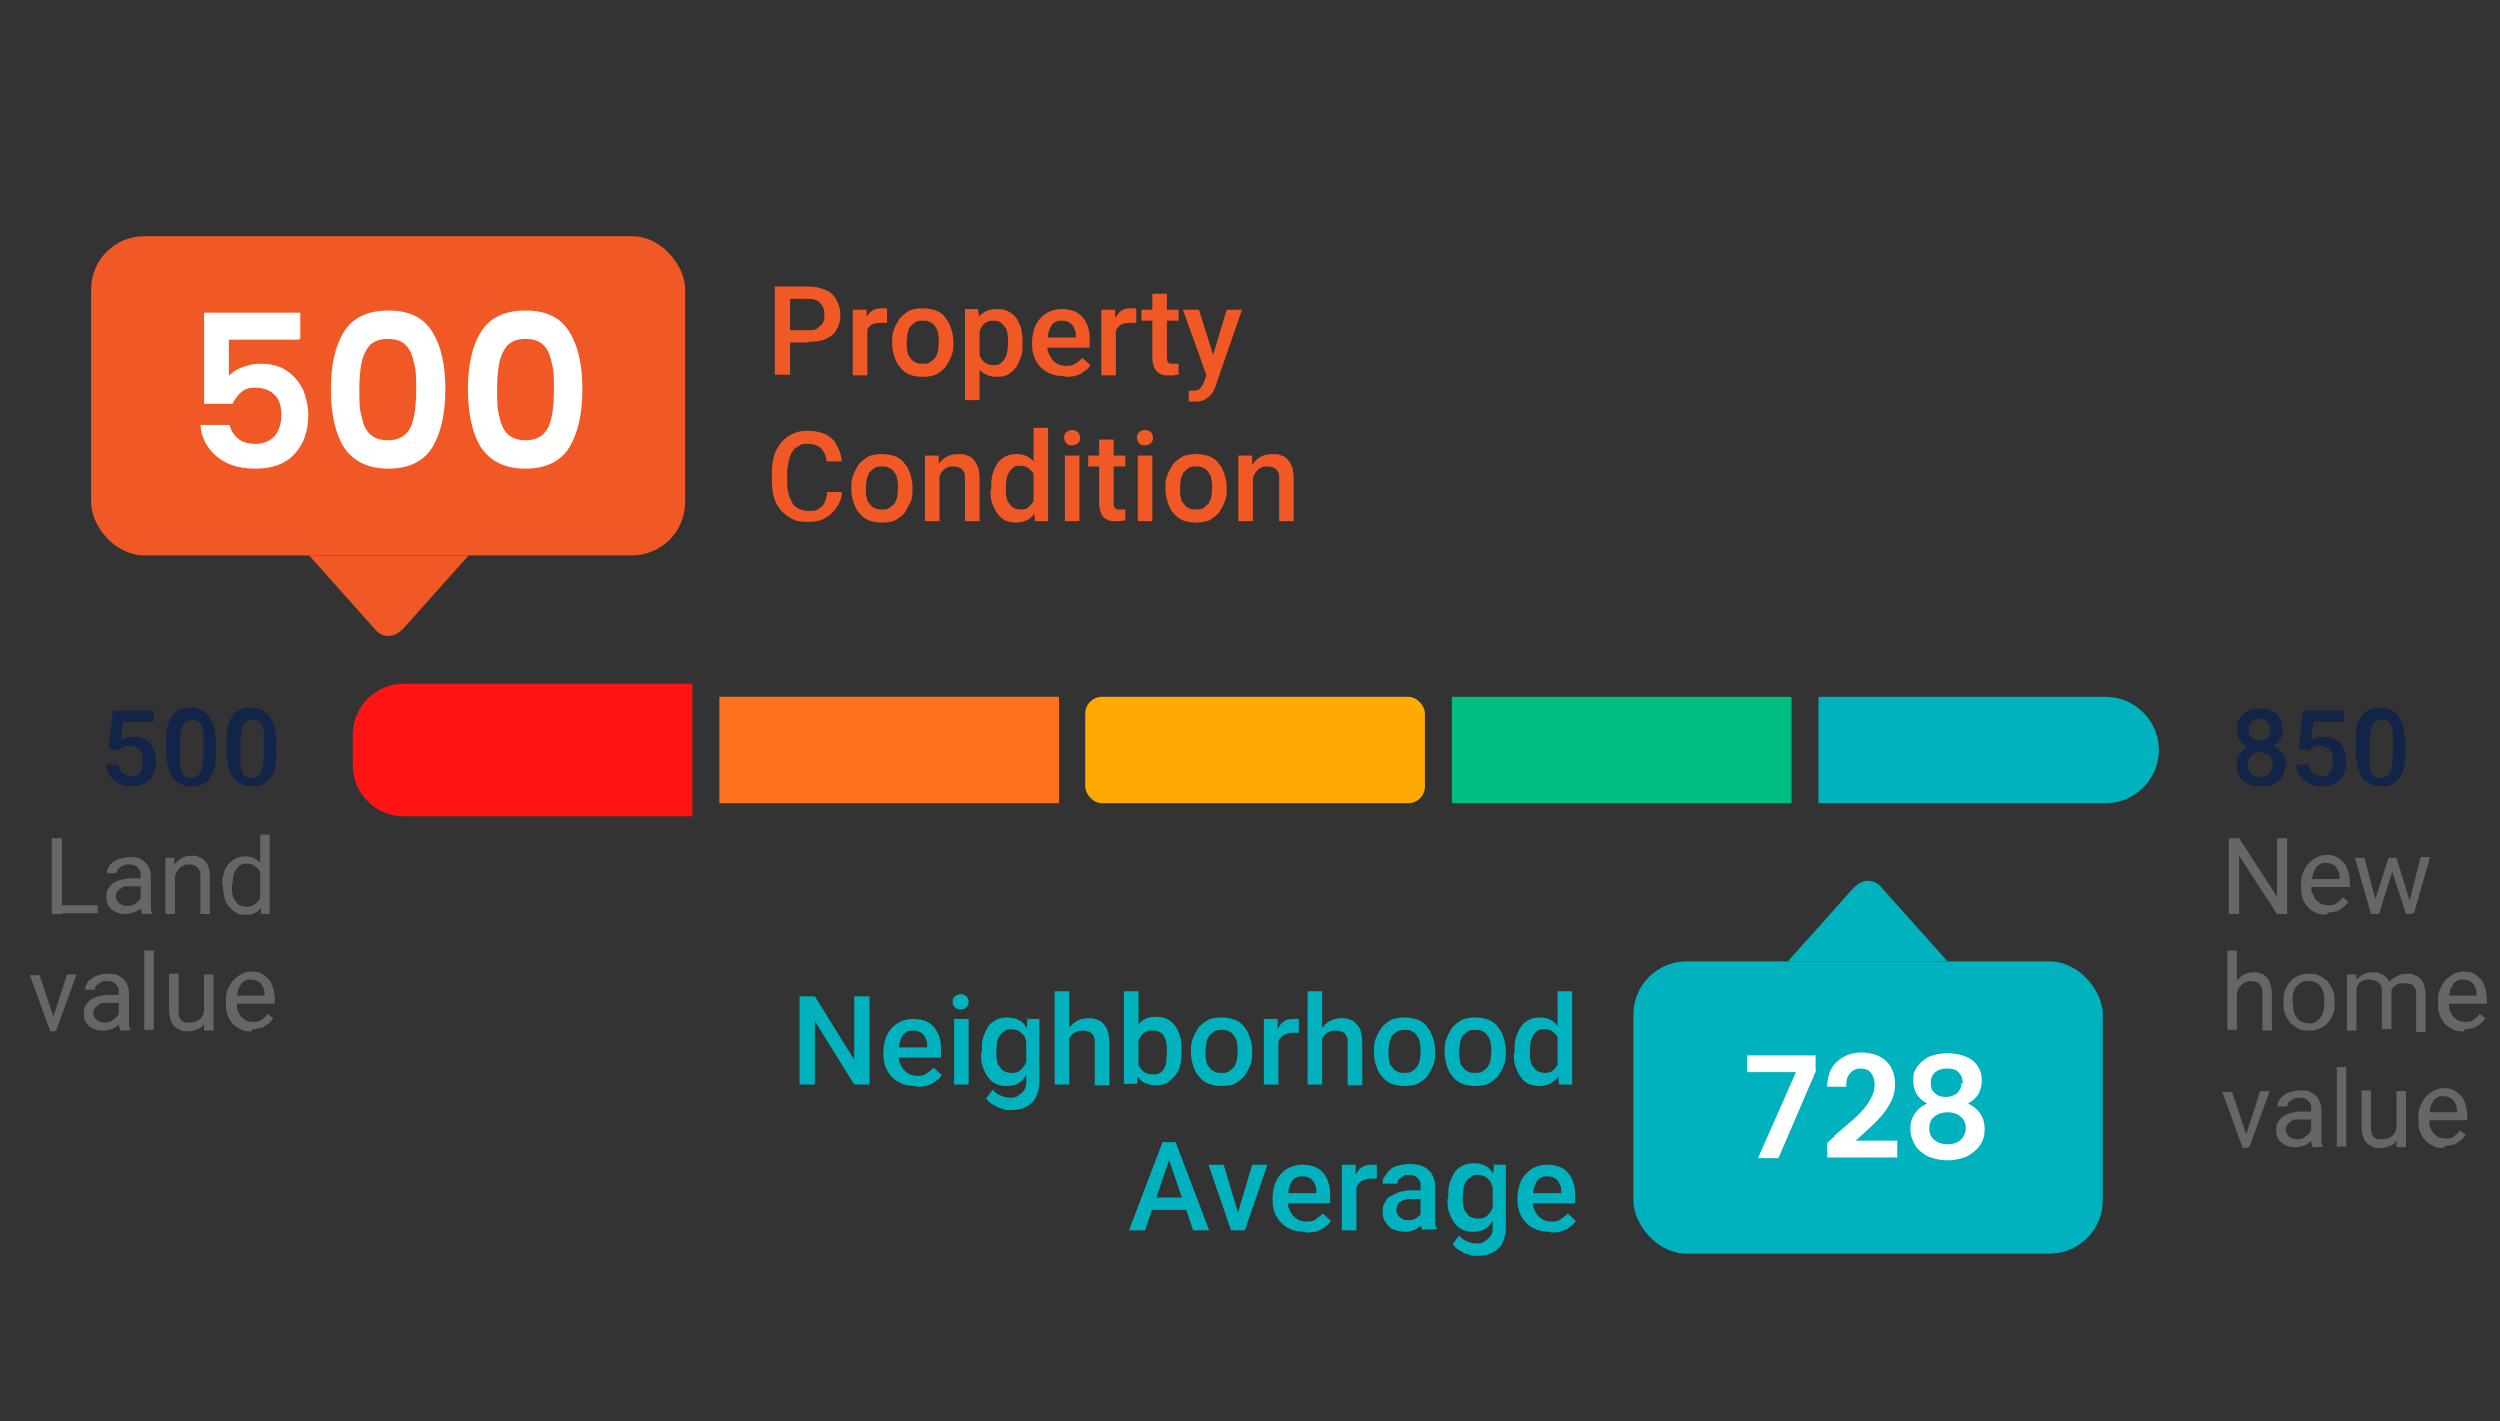 <?xml version="1.0" encoding="UTF-8"?>
<svg xmlns="http://www.w3.org/2000/svg" xmlns:xlink="http://www.w3.org/1999/xlink" version="1.1" viewBox="0 0 343 195">
  <rect x="0" y="0" width="343" height="195" fill="#333333" stroke="none"/>
  <defs>
    <style>
      .cls-1 {
        fill: none;
      }

      .cls-2 {
        fill: #00b2bd;
      }

      .cls-3 {
        fill: #00bd84;
      }

      .cls-4 {
        fill: #ff711d;
      }

      .cls-5 {
        fill: #f05825;
      }

      .cls-6 {
        fill: #fff;
      }

      .cls-7 {
        fill: #666;
      }

      .cls-8 {
        fill: #ffa903;
      }

      .cls-9 {
        fill: #122448;
      }

      .cls-10 {
        fill: #ff1413;
      }

      .cls-11 {
        clip-path: url(#clippath);
      }
    </style>
    <clipPath id="clippath">
      <rect class="cls-1" x="105.1" y="33.1" width="74" height="44.9" rx="7.3" ry="7.3"/>
    </clipPath>
  </defs>
  <!-- Generator: Adobe Illustrator 28.7.1, SVG Export Plug-In . SVG Version: 1.2.0 Build 142)  -->
  <g>
    <g id="Layer_1">
      <g>
        <rect class="cls-5" x="12.5" y="32.4" width="81.5" height="43.8" rx="7.3" ry="7.3"/>
        <path class="cls-6" d="M40.9,46.6h-9.5v5c.4-.5,1-.9,1.8-1.2.8-.3,1.6-.5,2.4-.5,1.6,0,2.8.3,3.8,1,1,.7,1.7,1.6,2.2,2.6.4,1.1.7,2.2.7,3.4,0,2.2-.6,4-1.9,5.4-1.3,1.4-3.1,2-5.4,2s-4-.6-5.3-1.7c-1.3-1.1-2.1-2.6-2.2-4.3h4c.2.8.6,1.4,1.2,1.9.6.5,1.4.7,2.4.7s2-.4,2.6-1.1c.6-.7.9-1.7.9-2.9s-.3-2.1-.9-2.7c-.6-.6-1.4-1-2.6-1s-1.5.2-2,.6c-.5.4-.9,1-1.2,1.6h-3.9v-12.5h13.2v3.6ZM45.4,53.4c0-3.4.6-6,1.8-7.9,1.2-1.9,3.2-2.9,6.1-2.9s4.8,1,6,2.9c1.2,1.9,1.8,4.5,1.8,7.9s-.6,6-1.8,8c-1.2,1.9-3.2,2.9-6,2.9s-4.8-1-6.1-2.9c-1.2-1.9-1.8-4.6-1.8-8ZM57.1,53.4c0-1.4,0-2.6-.3-3.6-.2-1-.5-1.8-1.1-2.4-.5-.6-1.4-.9-2.5-.9s-1.9.3-2.5.9c-.5.6-.9,1.4-1.1,2.4-.2,1-.3,2.2-.3,3.6s0,2.7.3,3.7c.2,1,.5,1.8,1.1,2.4.6.6,1.4.9,2.5.9s1.9-.3,2.5-.9c.6-.6.9-1.4,1.1-2.4.2-1,.3-2.3.3-3.7ZM64.2,53.4c0-3.4.6-6,1.8-7.9,1.2-1.9,3.2-2.9,6.1-2.9s4.8,1,6,2.9c1.2,1.9,1.8,4.5,1.8,7.9s-.6,6-1.8,8c-1.2,1.9-3.2,2.9-6,2.9s-4.8-1-6.1-2.9c-1.2-1.9-1.8-4.6-1.8-8ZM76,53.4c0-1.4,0-2.6-.3-3.6-.2-1-.5-1.8-1.1-2.4-.5-.6-1.4-.9-2.5-.9s-1.9.3-2.5.9c-.5.6-.9,1.4-1.1,2.4-.2,1-.3,2.2-.3,3.6s0,2.7.3,3.7c.2,1,.5,1.8,1.1,2.4.6.6,1.4.9,2.5.9s1.9-.3,2.5-.9c.6-.6.9-1.4,1.1-2.4.2-1,.3-2.3.3-3.7Z"/>
      </g>
      <path class="cls-5" d="M55,86.5c-.9,1-2.5,1-3.4,0l-9.2-10.3h21.9l-9.2,10.3Z"/>
      <g class="cls-11">
        <path class="cls-5" d="M110.9,47h-3.2v-1.7h3.2c.5,0,1,0,1.3-.3s.6-.4.7-.7c.2-.3.2-.7.2-1.1s0-.7-.2-1.1c-.2-.3-.4-.6-.7-.8-.3-.2-.8-.3-1.3-.3h-2.5v10.4h-2.1v-12.1h4.6c.9,0,1.7.2,2.4.5.7.3,1.2.8,1.5,1.4.3.6.5,1.2.5,2s-.2,1.5-.5,2c-.3.6-.8,1-1.5,1.3-.7.3-1.4.4-2.4.4ZM119,44.2v7.3h-2v-9h1.9v1.7ZM121.7,42.4v1.9c-.1,0-.3,0-.4,0-.1,0-.3,0-.4,0-.3,0-.6,0-.9.1-.3,0-.5.2-.7.4-.2.2-.3.4-.4.6,0,.3-.1.5-.2.9h-.5c0-.5,0-1.1.2-1.5.1-.5.3-.9.5-1.3.2-.4.5-.7.8-.9.3-.2.7-.3,1.2-.3s.3,0,.4,0c.1,0,.3,0,.3,0ZM122.4,47.1v-.2c0-.6,0-1.2.3-1.8.2-.6.5-1,.8-1.5.4-.4.8-.7,1.3-1,.5-.2,1.1-.3,1.8-.3s1.2.1,1.8.3c.5.2,1,.5,1.3,1,.4.4.6.9.8,1.5.2.6.3,1.2.3,1.8v.2c0,.6,0,1.2-.3,1.8-.2.6-.5,1-.8,1.5-.4.4-.8.7-1.3,1-.5.2-1.1.3-1.8.3s-1.2-.1-1.8-.3c-.5-.2-1-.6-1.3-1-.4-.4-.6-.9-.8-1.5-.2-.6-.3-1.2-.3-1.8ZM124.4,46.9v.2c0,.4,0,.8.1,1.1,0,.4.2.7.4.9.2.3.4.5.7.6.3.2.6.2,1,.2s.7,0,1-.2c.3-.2.5-.4.7-.6.2-.3.3-.6.4-.9,0-.4.1-.7.1-1.1v-.2c0-.4,0-.8-.1-1.1,0-.4-.2-.7-.4-1-.2-.3-.4-.5-.7-.6-.3-.2-.6-.2-1-.2s-.7,0-1,.2c-.3.2-.5.4-.7.6-.2.3-.3.6-.4,1,0,.4-.1.7-.1,1.1ZM134.4,44.2v10.7h-2v-12.5h1.8l.2,1.7ZM140.3,46.9v.2c0,.7,0,1.3-.2,1.8-.2.6-.4,1-.7,1.5-.3.4-.7.7-1.1,1-.4.2-.9.3-1.5.3s-1.1-.1-1.5-.3c-.4-.2-.8-.5-1.1-.9-.3-.4-.5-.8-.7-1.3-.2-.5-.3-1.1-.4-1.7v-.7c0-.7.2-1.3.4-1.8.2-.5.4-1,.7-1.4.3-.4.6-.7,1.1-.9.4-.2.9-.3,1.5-.3s1.1.1,1.5.3c.4.2.8.5,1.1.9.3.4.5.9.7,1.4.1.6.2,1.2.2,1.9ZM138.3,47.1v-.2c0-.4,0-.8-.1-1.2,0-.4-.2-.7-.4-.9-.2-.3-.4-.5-.6-.6-.3-.2-.6-.2-.9-.2s-.7,0-.9.2c-.3.1-.5.3-.6.5-.2.2-.3.5-.4.7,0,.3-.2.6-.2.9v1.6c0,.4.2.8.3,1.1.2.3.4.6.7.8.3.2.7.3,1.1.3s.7,0,.9-.2.5-.4.6-.6c.2-.3.3-.6.4-1,0-.4.1-.7.1-1.1ZM146,51.6c-.7,0-1.3-.1-1.8-.3-.5-.2-1-.5-1.4-.9-.4-.4-.7-.9-.9-1.4-.2-.5-.3-1.1-.3-1.7v-.3c0-.7.1-1.3.3-1.9s.5-1.1.9-1.5c.4-.4.8-.7,1.3-.9.5-.2,1-.3,1.6-.3s1.2.1,1.7.3c.5.2.9.5,1.2.9.3.4.6.9.7,1.4.2.5.2,1.1.2,1.8v.9h-6.9v-1.4h5v-.2c0-.4,0-.7-.2-1-.1-.3-.3-.6-.6-.8-.3-.2-.6-.3-1.1-.3s-.6,0-.9.2c-.3.1-.5.3-.6.6-.2.3-.3.6-.4,1,0,.4-.1.8-.1,1.3v.3c0,.4,0,.8.2,1.1.1.3.3.6.5.9.2.2.5.4.8.6.3.1.6.2,1,.2s.9,0,1.3-.3c.4-.2.7-.5,1-.8l1.1,1c-.2.3-.4.6-.8.8-.3.3-.7.5-1.1.6-.4.2-1,.2-1.5.2ZM153.1,44.2v7.3h-2v-9h1.9v1.7ZM155.9,42.4v1.9c-.1,0-.3,0-.4,0-.1,0-.3,0-.4,0-.3,0-.6,0-.9.1-.3,0-.5.2-.7.4-.2.2-.3.4-.4.6,0,.3-.1.5-.2.9h-.5c0-.5,0-1.1.2-1.5.1-.5.3-.9.5-1.3.2-.4.5-.7.8-.9.3-.2.7-.3,1.2-.3s.3,0,.4,0c.1,0,.3,0,.3,0ZM161.7,42.5v1.5h-5.1v-1.5h5.1ZM158.1,40.3h2v8.7c0,.3,0,.5.1.6,0,.1.2.2.3.3.1,0,.3,0,.5,0s.3,0,.4,0c.1,0,.2,0,.3,0v1.5c-.2,0-.4,0-.6.1-.2,0-.5,0-.7,0-.5,0-.9,0-1.2-.2-.4-.2-.6-.4-.8-.8-.2-.4-.3-.9-.3-1.5v-8.8ZM165.9,50.5l2.4-8h2.1l-3.6,10.4c0,.2-.2.5-.3.7-.1.3-.3.5-.5.7-.2.2-.5.4-.8.6-.3.1-.7.2-1.1.2s-.3,0-.5,0c-.2,0-.3,0-.5,0v-1.5s.1,0,.2,0c0,0,.1,0,.2,0,.3,0,.6,0,.8-.1.2,0,.4-.2.5-.4.1-.2.3-.4.4-.7l.6-1.7ZM164.5,42.5l2.1,6.7.4,2.1-1.4.4-3.3-9.2h2.2ZM113.4,67.5h2.1c0,.8-.3,1.5-.7,2.1-.4.6-.9,1.1-1.6,1.5-.7.4-1.5.5-2.5.5s-1.4-.1-2-.4c-.6-.3-1.1-.7-1.5-1.1-.4-.5-.8-1.1-1-1.8-.2-.7-.3-1.5-.3-2.4v-1c0-.9.1-1.7.3-2.4.2-.7.6-1.3,1-1.8.4-.5.9-.9,1.6-1.2.6-.3,1.3-.4,2.1-.4s1.8.2,2.4.5c.7.4,1.2.8,1.5,1.5.4.6.6,1.3.7,2.2h-2.1c0-.5-.2-1-.4-1.3-.2-.4-.5-.7-.8-.8-.4-.2-.8-.3-1.4-.3s-.9,0-1.2.3c-.4.2-.7.4-.9.8-.2.3-.4.8-.5,1.3-.1.5-.2,1.1-.2,1.7v1c0,.6,0,1.2.2,1.7.1.5.3.9.5,1.3.2.4.5.6.9.8s.8.3,1.3.3,1.1,0,1.4-.3c.4-.2.7-.5.8-.8.2-.4.3-.8.4-1.3ZM116.8,67.1v-.2c0-.6,0-1.2.3-1.8.2-.6.5-1,.8-1.5.4-.4.8-.7,1.3-1,.5-.2,1.1-.3,1.8-.3s1.2.1,1.8.3c.5.2,1,.5,1.3,1,.4.4.6.9.8,1.5.2.6.3,1.2.3,1.8v.2c0,.6,0,1.2-.3,1.8s-.5,1-.8,1.5c-.4.4-.8.7-1.3,1-.5.2-1.1.3-1.8.3s-1.2-.1-1.8-.3c-.5-.2-1-.6-1.3-1-.4-.4-.6-.9-.8-1.5-.2-.6-.3-1.2-.3-1.8ZM118.8,66.9v.2c0,.4,0,.8.1,1.1,0,.4.2.7.4.9.2.3.4.5.7.6.3.2.6.2,1,.2s.7,0,1-.2c.3-.2.5-.4.7-.6.2-.3.3-.6.4-.9,0-.4.1-.7.1-1.1v-.2c0-.4,0-.8-.1-1.1,0-.4-.2-.7-.4-1-.2-.3-.4-.5-.7-.6-.3-.2-.6-.2-1-.2s-.7,0-1,.2c-.3.2-.5.4-.7.6-.2.3-.3.6-.4,1,0,.4-.1.7-.1,1.1ZM128.9,64.4v7.1h-2v-9h1.9v1.9ZM128.5,66.7h-.6c0-.6,0-1.2.3-1.8.2-.5.4-1,.7-1.4.3-.4.7-.7,1.1-.9.4-.2.9-.3,1.5-.3s.8,0,1.2.2c.4.1.7.3.9.6.3.3.4.6.6,1,.1.4.2.9.2,1.6v5.8h-2v-5.8c0-.4,0-.8-.2-1-.1-.3-.3-.4-.5-.5-.2-.1-.5-.2-.9-.2s-.7,0-.9.2c-.3.1-.5.3-.7.6-.2.2-.3.5-.4.9,0,.3-.1.7-.1,1ZM141.8,69.6v-10.9h2v12.8h-1.8l-.2-1.9ZM136,67.1v-.2c0-.7,0-1.3.2-1.9.2-.6.4-1.1.7-1.5.3-.4.7-.7,1.1-.9.4-.2.9-.3,1.5-.3s1,.1,1.4.3c.4.2.8.5,1,.9.3.4.5.9.7,1.4.2.5.3,1.1.4,1.8v.6c0,.6-.2,1.2-.4,1.8-.2.5-.4,1-.7,1.4-.3.4-.6.7-1.1.9-.4.2-.9.3-1.4.3s-1-.1-1.5-.3c-.4-.2-.8-.5-1.1-1-.3-.4-.5-.9-.7-1.4-.2-.6-.2-1.2-.2-1.8ZM138,66.9v.2c0,.4,0,.8.1,1.1,0,.4.2.7.4.9.2.3.4.5.6.6.3.1.6.2.9.2s.8,0,1.1-.3.5-.5.7-.8c.2-.3.3-.7.3-1.1v-1.5c0-.3-.1-.6-.2-.9,0-.3-.2-.5-.4-.7-.2-.2-.4-.4-.6-.5-.2-.1-.5-.2-.9-.2s-.7,0-.9.2c-.3.2-.5.4-.6.6-.2.3-.3.6-.4.9,0,.4-.1.7-.1,1.2ZM148.1,62.5v9h-2v-9h2ZM146,60.1c0-.3,0-.6.3-.8.2-.2.5-.3.8-.3s.6.1.8.3c.2.2.3.5.3.8s-.1.5-.3.7-.5.3-.8.3-.6,0-.8-.3c-.2-.2-.3-.4-.3-.7ZM154.4,62.5v1.5h-5.1v-1.5h5.1ZM150.8,60.3h2v8.7c0,.3,0,.5.1.6,0,.1.2.2.3.3.1,0,.3,0,.5,0s.3,0,.4,0c.1,0,.2,0,.3,0v1.5c-.2,0-.4,0-.6.1-.2,0-.5,0-.7,0-.5,0-.9,0-1.2-.2-.4-.2-.6-.4-.8-.8-.2-.4-.3-.9-.3-1.5v-8.8ZM158.1,62.5v9h-2v-9h2ZM156,60.1c0-.3,0-.6.3-.8.2-.2.5-.3.8-.3s.6.1.8.3c.2.2.3.5.3.8s-.1.5-.3.7-.5.3-.8.3-.6,0-.8-.3c-.2-.2-.3-.4-.3-.7ZM159.9,67.1v-.2c0-.6,0-1.2.3-1.8.2-.6.5-1,.8-1.5.4-.4.8-.7,1.3-1,.5-.2,1.1-.3,1.8-.3s1.2.1,1.8.3c.5.2,1,.5,1.3,1,.4.4.6.9.8,1.5.2.6.3,1.2.3,1.8v.2c0,.6,0,1.2-.3,1.8-.2.6-.5,1-.8,1.5-.4.4-.8.7-1.3,1-.5.2-1.1.3-1.8.3s-1.2-.1-1.8-.3c-.5-.2-1-.6-1.3-1-.4-.4-.6-.9-.8-1.5-.2-.6-.3-1.2-.3-1.8ZM161.9,66.9v.2c0,.4,0,.8.1,1.1,0,.4.2.7.4.9.2.3.4.5.7.6.3.2.6.2,1,.2s.7,0,1-.2c.3-.2.5-.4.7-.6.2-.3.3-.6.4-.9,0-.4.1-.7.1-1.1v-.2c0-.4,0-.8-.1-1.1,0-.4-.2-.7-.4-1-.2-.3-.4-.5-.7-.6-.3-.2-.6-.2-1-.2s-.7,0-1,.2c-.3.2-.5.4-.7.6-.2.3-.3.6-.4,1,0,.4-.1.7-.1,1.1ZM171.9,64.4v7.1h-2v-9h1.9v1.9ZM171.6,66.7h-.6c0-.6,0-1.2.3-1.8.2-.5.4-1,.7-1.4.3-.4.7-.7,1.1-.9.4-.2.9-.3,1.5-.3s.8,0,1.2.2c.4.1.7.3.9.6.3.3.4.6.6,1,.1.4.2.9.2,1.6v5.8h-2v-5.8c0-.4,0-.8-.2-1-.1-.3-.3-.4-.5-.5-.2-.1-.5-.2-.9-.2s-.7,0-.9.2c-.3.1-.5.3-.7.6-.2.2-.3.5-.4.9-.1.3-.1.7-.1,1Z"/>
      </g>
      <path class="cls-9" d="M16.3,103l-1.4-.3.6-5.2h5.6v1.5h-4.2l-.3,2.5c.2,0,.4-.2.7-.3.3,0,.6-.1,1-.1s.9,0,1.3.2c.4.2.7.4,1,.7.3.3.5.7.6,1.1.1.4.2.9.2,1.4s0,.9-.2,1.3c-.1.4-.3.8-.6,1.1-.3.3-.6.6-1.1.7-.4.2-.9.3-1.5.3s-.8,0-1.2-.2c-.4-.1-.7-.3-1.1-.6-.3-.3-.6-.6-.8-.9-.2-.4-.3-.8-.3-1.3h1.7c0,.3.1.6.3.9.1.2.3.4.6.5.2.1.5.2.8.2s.5,0,.7-.1c.2-.1.4-.3.5-.4.1-.2.2-.4.3-.7,0-.3.1-.6.1-.9s0-.6-.1-.8c0-.3-.2-.5-.3-.7-.2-.2-.3-.3-.6-.4-.2-.1-.5-.2-.8-.2s-.7,0-.9.2c-.2.1-.4.3-.6.4ZM29.6,101.7v1.7c0,.8,0,1.5-.2,2.1-.2.6-.4,1-.7,1.4-.3.4-.7.6-1.1.8-.4.2-.9.2-1.4.2s-.8,0-1.1-.2c-.3-.1-.7-.3-.9-.5-.3-.2-.5-.5-.7-.9-.2-.4-.3-.8-.5-1.3-.1-.5-.2-1.1-.2-1.7v-1.7c0-.8,0-1.5.2-2.1.2-.6.4-1,.7-1.4.3-.4.7-.6,1.1-.8.4-.2.9-.2,1.4-.2s.8,0,1.1.2c.4,0,.7.3.9.5.3.2.5.5.7.9.2.3.4.8.5,1.3.1.5.2,1.1.2,1.7ZM27.9,103.7v-2.2c0-.4,0-.8,0-1.1,0-.3-.1-.6-.2-.8,0-.2-.2-.4-.3-.5-.1-.1-.3-.2-.5-.3-.2,0-.4,0-.6,0s-.5,0-.7.2c-.2,0-.4.3-.5.5-.1.2-.3.5-.3.9,0,.4-.1.8-.1,1.3v2.2c0,.4,0,.8,0,1.1,0,.3.1.6.2.8,0,.2.2.4.3.6.1.1.3.2.5.3.2,0,.4,0,.6,0s.5,0,.7-.2c.2-.1.4-.3.5-.5.1-.2.2-.5.3-.9,0-.4.1-.8.1-1.3ZM37.9,101.7v1.7c0,.8,0,1.5-.2,2.1-.2.6-.4,1-.7,1.4-.3.4-.7.6-1.1.8-.4.2-.9.2-1.4.2s-.8,0-1.1-.2c-.3-.1-.7-.3-.9-.5-.3-.2-.5-.5-.7-.9-.2-.4-.3-.8-.5-1.3-.1-.5-.2-1.1-.2-1.7v-1.7c0-.8,0-1.5.2-2.1.2-.6.4-1,.7-1.4.3-.4.7-.6,1.1-.8.4-.2.9-.2,1.4-.2s.8,0,1.1.2c.4,0,.7.3.9.5.3.2.5.5.7.9.2.3.4.8.5,1.3.1.5.2,1.1.2,1.7ZM36.2,103.7v-2.2c0-.4,0-.8,0-1.1,0-.3-.1-.6-.2-.8,0-.2-.2-.4-.3-.5-.1-.1-.3-.2-.5-.3-.2,0-.4,0-.6,0s-.5,0-.7.2c-.2,0-.4.3-.5.5-.1.2-.3.5-.3.9,0,.4-.1.8-.1,1.3v2.2c0,.4,0,.8,0,1.1,0,.3.1.6.2.8,0,.2.2.4.3.6.1.1.3.2.5.3.2,0,.4,0,.6,0s.5,0,.7-.2c.2-.1.4-.3.5-.5.1-.2.2-.5.3-.9,0-.4.1-.8.1-1.3Z"/>
      <path class="cls-10" d="M48.4,100.8c0-3.9,3.2-7,7-7h39.6v18.2h-39.6c-3.9,0-7-3.2-7-7v-4.2Z"/>
      <rect class="cls-4" x="98.7" y="95.6" width="46.6" height="14.6"/>
      <rect class="cls-8" x="148.9" y="95.6" width="46.6" height="14.6" rx="2.3" ry="2.3"/>
      <rect class="cls-3" x="199.2" y="95.6" width="46.6" height="14.6"/>
      <path class="cls-2" d="M249.5,95.6h39.4c4,0,7.3,3.3,7.3,7.3s-3.3,7.3-7.3,7.3h-39.4v-14.6Z"/>
      <path class="cls-9" d="M313.5,105c0,.6-.2,1.2-.4,1.6-.3.4-.7.8-1.2,1-.5.2-1.1.3-1.7.3s-1.2-.1-1.7-.3c-.5-.2-.9-.6-1.2-1-.3-.4-.4-1-.4-1.6s0-.8.2-1.2c.2-.4.4-.7.7-.9.3-.3.7-.5,1.1-.6.4-.1.9-.2,1.4-.2s1.2.1,1.8.4c.5.2.9.6,1.2,1,.3.4.4.9.4,1.5ZM311.8,104.9c0-.3,0-.7-.2-.9-.1-.3-.3-.5-.6-.6-.3-.1-.6-.2-.9-.2s-.6,0-.9.2c-.3.1-.4.3-.6.6-.1.3-.2.6-.2.9s0,.7.2.9c.1.3.3.4.6.6.3.1.6.2.9.2s.6,0,.9-.2c.3-.1.4-.3.6-.6.1-.3.2-.6.2-.9ZM313.2,100.1c0,.5-.1,1-.4,1.4-.3.4-.6.7-1.1,1-.5.2-1,.3-1.6.3s-1.2-.1-1.7-.3c-.5-.2-.9-.6-1.1-1-.3-.4-.4-.9-.4-1.4s.1-1.1.4-1.6c.3-.4.7-.8,1.1-1,.5-.2,1-.3,1.6-.3s1.2.1,1.6.3c.5.2.9.5,1.1,1,.3.4.4.9.4,1.6ZM311.5,100.2c0-.3,0-.6-.2-.8-.1-.2-.3-.4-.5-.6-.2-.1-.5-.2-.8-.2s-.6,0-.8.2c-.2.1-.4.3-.5.5-.1.2-.2.5-.2.8s0,.6.2.8c.1.2.3.4.5.5.2.1.5.2.8.2s.6,0,.8-.2c.2-.1.4-.3.5-.5.1-.2.2-.5.2-.8ZM316.8,103l-1.4-.3.6-5.2h5.6v1.5h-4.2l-.3,2.5c.2,0,.4-.2.7-.3.3,0,.6-.1,1-.1s.9,0,1.3.2c.4.2.7.4,1,.7.3.3.5.7.6,1.1.1.4.2.9.2,1.4s0,.9-.2,1.3c-.1.4-.3.8-.6,1.1-.3.3-.6.6-1.1.7-.4.2-.9.3-1.5.3s-.8,0-1.2-.2c-.4-.1-.7-.3-1.1-.6-.3-.3-.6-.6-.8-.9-.2-.4-.3-.8-.3-1.3h1.7c0,.3.1.6.3.9.1.2.3.4.6.5.2.1.5.2.8.2s.5,0,.7-.1c.2-.1.4-.3.5-.4.1-.2.2-.4.3-.7,0-.3.1-.6.1-.9s0-.6-.1-.8c0-.3-.2-.5-.3-.7-.2-.2-.3-.3-.6-.4-.2-.1-.5-.2-.8-.2s-.7,0-.9.2c-.2.1-.4.3-.6.4ZM330,101.7v1.7c0,.8,0,1.5-.2,2.1-.2.6-.4,1-.7,1.4-.3.4-.7.6-1.1.8-.4.2-.9.2-1.4.2s-.8,0-1.1-.2c-.3-.1-.7-.3-.9-.5-.3-.2-.5-.5-.7-.9-.2-.4-.3-.8-.5-1.3-.1-.5-.2-1.1-.2-1.7v-1.7c0-.8,0-1.5.2-2.1.2-.6.4-1,.7-1.4.3-.4.7-.6,1.1-.8.4-.2.9-.2,1.4-.2s.8,0,1.1.2c.4,0,.7.3.9.5.3.2.5.5.7.9.2.3.4.8.5,1.3.1.5.2,1.1.2,1.7ZM328.3,103.7v-2.2c0-.4,0-.8,0-1.1,0-.3-.1-.6-.2-.8,0-.2-.2-.4-.3-.5-.1-.1-.3-.2-.5-.3-.2,0-.4,0-.6,0s-.5,0-.7.2c-.2,0-.4.3-.5.5-.1.2-.3.5-.3.9,0,.4-.1.8-.1,1.3v2.2c0,.4,0,.8,0,1.1,0,.3.1.6.2.8,0,.2.2.4.3.6.1.1.3.2.5.3.2,0,.4,0,.6,0s.5,0,.7-.2c.2-.1.4-.3.5-.5.1-.2.2-.5.3-.9,0-.4.1-.8.1-1.3Z"/>
      <path class="cls-2" d="M119.3,136.7v12.1h-2.1l-5.4-8.7v8.7h-2.1v-12.1h2.1l5.4,8.7v-8.7h2.1ZM125.6,149c-.7,0-1.3-.1-1.8-.3-.5-.2-1-.5-1.4-.9-.4-.4-.7-.9-.9-1.4-.2-.5-.3-1.1-.3-1.7v-.3c0-.7.1-1.3.3-1.9.2-.6.5-1.1.9-1.5.4-.4.8-.7,1.3-.9.5-.2,1-.3,1.6-.3s1.2.1,1.7.3c.5.2.9.5,1.2.9.3.4.6.9.7,1.4.2.5.2,1.1.2,1.8v.9h-6.9v-1.4h5v-.2c0-.4,0-.7-.2-1-.1-.3-.3-.6-.6-.8-.3-.2-.6-.3-1.1-.3s-.6,0-.9.2c-.3.1-.5.3-.6.6-.2.3-.3.6-.4,1,0,.4-.1.8-.1,1.3v.3c0,.4,0,.8.2,1.1.1.3.3.6.5.9.2.2.5.4.8.6.3.1.6.2,1,.2s.9,0,1.3-.3.7-.5,1-.8l1.1,1c-.2.3-.4.6-.8.8-.3.3-.7.5-1.1.6-.4.2-1,.2-1.5.2ZM132.9,139.8v9h-2v-9h2ZM130.7,137.5c0-.3,0-.6.3-.8s.5-.3.8-.3.6.1.8.3c.2.2.3.5.3.8s-.1.5-.3.7c-.2.2-.5.3-.8.3s-.6-.1-.8-.3c-.2-.2-.3-.4-.3-.7ZM140.8,139.8h1.8v8.7c0,.8-.2,1.5-.5,2.1-.3.6-.8,1-1.4,1.3-.6.3-1.3.4-2.1.4s-.7,0-1.1-.2c-.4,0-.8-.3-1.2-.5-.4-.2-.7-.5-1-.9l.9-1.2c.3.4.7.7,1.1.8.4.2.8.3,1.2.3s.9,0,1.2-.3c.3-.2.6-.4.8-.7.2-.3.3-.7.3-1.2v-6.8l.2-2ZM134.7,144.4v-.2c0-.7,0-1.3.2-1.9.2-.6.4-1,.7-1.5.3-.4.7-.7,1.1-.9.4-.2.9-.3,1.5-.3s1.1.1,1.5.3c.4.2.8.5,1,.9.3.4.5.9.6,1.4.2.5.3,1.1.4,1.8v.6c0,.6-.2,1.2-.4,1.8s-.4,1-.7,1.4c-.3.4-.6.7-1,.9-.4.2-.9.3-1.5.3s-1-.1-1.5-.3c-.4-.2-.8-.5-1.1-1-.3-.4-.5-.9-.7-1.4-.2-.6-.2-1.2-.2-1.8ZM136.7,144.2v.2c0,.4,0,.8.1,1.1,0,.4.2.7.4.9.2.3.4.5.6.6.3.1.6.2.9.2s.9,0,1.2-.3c.3-.2.5-.5.7-.8.2-.3.3-.7.3-1.1v-1.5c0-.3-.1-.6-.2-.9,0-.3-.2-.5-.4-.7-.2-.2-.4-.4-.6-.5-.3-.1-.6-.2-.9-.2s-.7,0-.9.2c-.3.2-.5.4-.7.6-.2.3-.3.6-.4.9,0,.4-.1.7-.1,1.2ZM146.7,136v12.8h-2v-12.8h2ZM146.4,144h-.6c0-.6,0-1.2.3-1.7.2-.5.4-1,.7-1.4.3-.4.7-.7,1.1-.9.4-.2.9-.3,1.4-.3s.8,0,1.2.2c.4.1.7.3.9.6.3.3.5.6.6,1,.1.4.2.9.2,1.6v5.8h-2v-5.8c0-.4,0-.8-.2-1-.1-.3-.3-.4-.5-.5-.2-.1-.5-.2-.9-.2s-.7,0-1,.2c-.3.1-.5.3-.7.6-.2.2-.3.5-.4.9,0,.3-.1.7-.1,1ZM154.2,136h2v10.8l-.2,1.9h-1.8v-12.8ZM162.1,144.2v.2c0,.7,0,1.3-.2,1.8-.1.6-.4,1-.7,1.4-.3.4-.7.7-1.1,1-.4.2-.9.3-1.5.3s-1-.1-1.5-.3c-.4-.2-.8-.5-1-.9-.3-.4-.5-.9-.7-1.4-.2-.5-.3-1.1-.4-1.8v-.6c0-.7.2-1.2.4-1.8.2-.5.4-1,.7-1.4.3-.4.6-.7,1-.9.4-.2.9-.3,1.5-.3s1.1.1,1.5.3c.4.2.8.5,1.1.9.3.4.5.9.7,1.4.2.6.2,1.2.2,1.9ZM160.1,144.4v-.2c0-.4,0-.8-.1-1.1,0-.4-.2-.7-.3-.9-.1-.3-.4-.5-.6-.6-.3-.2-.6-.2-1-.2s-.7,0-.9.2c-.3.1-.5.3-.6.5-.2.2-.3.5-.4.7,0,.3-.2.6-.2.9v1.5c0,.4.2.8.3,1.1.2.3.4.6.7.8.3.2.7.3,1.2.3s.7,0,.9-.2c.3-.1.5-.4.6-.6.2-.3.3-.6.3-.9,0-.4.1-.7.1-1.2ZM163.4,144.4v-.2c0-.6,0-1.2.3-1.8.2-.6.5-1,.8-1.5.4-.4.8-.7,1.3-1,.5-.2,1.1-.3,1.8-.3s1.2.1,1.8.3c.5.2,1,.5,1.3,1,.4.4.6.9.8,1.5.2.6.3,1.2.3,1.8v.2c0,.6,0,1.2-.3,1.8-.2.6-.5,1-.8,1.5-.4.4-.8.7-1.3,1-.5.2-1.1.3-1.8.3s-1.2-.1-1.8-.3c-.5-.2-1-.6-1.3-1-.4-.4-.6-.9-.8-1.5-.2-.6-.3-1.2-.3-1.8ZM165.4,144.2v.2c0,.4,0,.8.1,1.1,0,.4.2.7.4.9.2.3.4.5.7.6.3.2.6.2,1,.2s.7,0,1-.2c.3-.2.5-.4.7-.6.2-.3.3-.6.4-.9,0-.4.1-.7.1-1.1v-.2c0-.4,0-.8-.1-1.1,0-.4-.2-.7-.4-1-.2-.3-.4-.5-.7-.6-.3-.2-.6-.2-1-.2s-.7,0-1,.2c-.3.2-.5.4-.7.6-.2.3-.3.6-.4,1,0,.4-.1.7-.1,1.1ZM175.4,141.5v7.3h-2v-9h1.9v1.7ZM178.2,139.8v1.9c-.1,0-.3,0-.4,0-.1,0-.3,0-.4,0-.3,0-.6,0-.9.2-.3,0-.5.2-.7.4-.2.2-.3.4-.4.6s-.1.5-.2.9h-.5c0-.5,0-1.1.2-1.5.1-.5.3-.9.5-1.3.2-.4.5-.7.8-.9.3-.2.7-.3,1.2-.3s.3,0,.4,0c.1,0,.3,0,.3,0ZM181.4,136v12.8h-2v-12.8h2ZM181.1,144h-.6c0-.6,0-1.2.3-1.7.2-.5.4-1,.7-1.4.3-.4.7-.7,1.1-.9.4-.2.9-.3,1.4-.3s.8,0,1.2.2c.4.1.7.3.9.6.3.3.5.6.6,1,.1.4.2.9.2,1.6v5.8h-2v-5.8c0-.4,0-.8-.2-1-.1-.3-.3-.4-.5-.5-.2-.1-.5-.2-.9-.2s-.7,0-1,.2c-.3.1-.5.3-.7.6-.2.2-.3.5-.4.9,0,.3-.1.7-.1,1ZM188.5,144.4v-.2c0-.6,0-1.2.3-1.8.2-.6.5-1,.8-1.5.4-.4.8-.7,1.3-1,.5-.2,1.1-.3,1.8-.3s1.2.1,1.8.3c.5.2,1,.5,1.3,1,.4.4.6.9.8,1.5.2.6.3,1.2.3,1.8v.2c0,.6,0,1.2-.3,1.8-.2.6-.5,1-.8,1.5-.4.4-.8.7-1.3,1-.5.2-1.1.3-1.8.3s-1.2-.1-1.8-.3c-.5-.2-1-.6-1.3-1-.4-.4-.6-.9-.8-1.5-.2-.6-.3-1.2-.3-1.8ZM190.5,144.2v.2c0,.4,0,.8.1,1.1,0,.4.2.7.4.9.2.3.4.5.7.6.3.2.6.2,1,.2s.7,0,1-.2c.3-.2.5-.4.7-.6.2-.3.3-.6.4-.9,0-.4.1-.7.1-1.1v-.2c0-.4,0-.8-.1-1.1,0-.4-.2-.7-.4-1-.2-.3-.4-.5-.7-.6-.3-.2-.6-.2-1-.2s-.7,0-1,.2c-.3.2-.5.4-.7.6-.2.3-.3.6-.4,1,0,.4-.1.7-.1,1.1ZM198.2,144.4v-.2c0-.6,0-1.2.3-1.8.2-.6.5-1,.8-1.5.4-.4.8-.7,1.3-1,.5-.2,1.1-.3,1.8-.3s1.2.1,1.8.3c.5.2,1,.5,1.3,1,.4.4.6.9.8,1.5.2.6.3,1.2.3,1.8v.2c0,.6,0,1.2-.3,1.8-.2.6-.5,1-.8,1.5-.4.4-.8.7-1.3,1-.5.2-1.1.3-1.8.3s-1.2-.1-1.8-.3c-.5-.2-1-.6-1.3-1-.4-.4-.6-.9-.8-1.5-.2-.6-.3-1.2-.3-1.8ZM200.2,144.2v.2c0,.4,0,.8.1,1.1,0,.4.2.7.4.9.2.3.4.5.7.6.3.2.6.2,1,.2s.7,0,1-.2c.3-.2.5-.4.7-.6.2-.3.3-.6.4-.9,0-.4.1-.7.1-1.1v-.2c0-.4,0-.8-.1-1.1,0-.4-.2-.7-.4-1-.2-.3-.4-.5-.7-.6-.3-.2-.6-.2-1-.2s-.7,0-1,.2c-.3.2-.5.4-.7.6-.2.3-.3.6-.4,1,0,.4-.1.7-.1,1.1ZM213.7,146.9v-10.9h2v12.8h-1.8l-.2-1.9ZM207.8,144.4v-.2c0-.7,0-1.3.2-1.9.2-.6.4-1,.7-1.5.3-.4.7-.7,1.1-.9.4-.2.9-.3,1.5-.3s1,.1,1.4.3c.4.2.8.5,1,.9.3.4.5.9.7,1.4.2.5.3,1.1.4,1.8v.6c0,.6-.2,1.2-.4,1.8s-.4,1-.7,1.4c-.3.4-.6.7-1.1.9-.4.2-.9.3-1.4.3s-1-.1-1.5-.3c-.4-.2-.8-.5-1.1-1-.3-.4-.5-.9-.7-1.4-.2-.6-.2-1.2-.2-1.8ZM209.9,144.2v.2c0,.4,0,.8.1,1.1,0,.4.2.7.4.9.2.3.4.5.6.6.3.1.6.2.9.2s.8,0,1.1-.3c.3-.2.5-.5.7-.8.2-.3.3-.7.3-1.1v-1.5c0-.3-.1-.6-.2-.9-.1-.3-.2-.5-.4-.7-.2-.2-.4-.4-.6-.5-.2-.1-.5-.2-.9-.2s-.7,0-.9.2c-.3.2-.5.4-.6.6-.2.3-.3.6-.4.9,0,.4-.1.7-.1,1.2ZM160.7,158.3l-3.6,10.5h-2.2l4.6-12.1h1.4v1.6ZM163.7,168.8l-3.6-10.5-.2-1.6h1.4l4.6,12.1h-2.2ZM163.6,164.3v1.7h-6.6v-1.7h6.6ZM169.6,167.2l2.2-7.4h2.1l-3.1,9h-1.3v-1.6ZM167.9,159.8l2.2,7.4v1.6c.1,0-1.2,0-1.2,0l-3.1-9h2.1ZM179,169c-.7,0-1.3-.1-1.8-.3-.5-.2-1-.5-1.4-.9-.4-.4-.7-.9-.9-1.4-.2-.5-.3-1.1-.3-1.7v-.3c0-.7.1-1.3.3-1.9.2-.6.5-1.1.9-1.5.4-.4.8-.7,1.3-.9.5-.2,1-.3,1.6-.3s1.2.1,1.7.3c.5.2.9.5,1.2.9.3.4.6.9.7,1.4.2.5.2,1.1.2,1.8v.9h-6.9v-1.4h5v-.2c0-.4,0-.7-.2-1-.1-.3-.3-.6-.6-.8-.3-.2-.6-.3-1.1-.3s-.6,0-.9.2c-.3.1-.5.3-.6.6-.2.3-.3.6-.4,1,0,.4-.1.8-.1,1.3v.3c0,.4,0,.8.2,1.1.1.3.3.6.5.9.2.2.5.4.8.6.3.1.6.2,1,.2s.9,0,1.3-.3.7-.5,1-.8l1.1,1c-.2.3-.4.6-.8.8-.3.3-.7.5-1.1.6-.4.2-1,.2-1.5.2ZM186.1,161.5v7.3h-2v-9h1.9v1.7ZM188.9,159.8v1.9c-.1,0-.3,0-.4,0-.1,0-.3,0-.4,0-.3,0-.6,0-.9.2-.3,0-.5.2-.7.4-.2.2-.3.4-.4.6,0,.3-.1.5-.2.9h-.5c0-.5,0-1.1.2-1.5.1-.5.3-.9.5-1.3.2-.4.5-.7.8-.9.3-.2.7-.3,1.2-.3s.3,0,.4,0c.1,0,.3,0,.3,0ZM194.9,167v-4.3c0-.3,0-.6-.2-.8-.1-.2-.3-.4-.5-.5-.2-.1-.5-.2-.9-.2s-.6,0-.8.2c-.2.1-.4.3-.6.4-.1.2-.2.4-.2.6h-2c0-.4,0-.7.3-1,.2-.3.4-.6.7-.9s.7-.5,1.2-.6c.5-.1,1-.2,1.5-.2s1.3.1,1.8.3c.5.2.9.6,1.2,1,.3.5.5,1,.5,1.7v4c0,.4,0,.8,0,1.1,0,.3.1.6.3.8h0c0,.1-2.1.1-2.1.1,0-.2-.2-.5-.2-.8,0-.3,0-.7,0-1ZM195.2,163.3v1.2s-1.4,0-1.4,0c-.4,0-.7,0-1,.1-.3,0-.5.2-.7.3-.2.1-.3.3-.4.5,0,.2-.1.4-.1.6s0,.5.2.7c.1.2.3.3.5.5.2.1.5.2.8.2s.8,0,1.1-.2c.3-.2.6-.4.7-.6.2-.2.3-.5.3-.7l.6.9c0,.2-.2.5-.3.7-.2.3-.4.5-.6.7-.3.2-.6.4-.9.6-.4.1-.8.2-1.2.2s-1.1-.1-1.6-.3c-.5-.2-.8-.6-1.1-1-.3-.4-.4-.9-.4-1.4s0-.9.3-1.3c.2-.4.4-.7.8-.9.4-.2.8-.4,1.3-.6.5-.1,1.1-.2,1.7-.2h1.6ZM204.8,159.8h1.8v8.7c0,.8-.2,1.5-.5,2.1-.3.6-.8,1-1.4,1.3-.6.3-1.3.4-2.1.4s-.7,0-1.1-.2c-.4,0-.8-.3-1.2-.5-.4-.2-.7-.5-1-.9l.9-1.2c.3.4.7.7,1.1.8.4.2.8.3,1.2.3s.9,0,1.2-.3c.3-.2.6-.4.8-.7.2-.3.3-.7.3-1.2v-6.8l.2-2ZM198.7,164.4v-.2c0-.7,0-1.3.2-1.9.2-.6.4-1,.7-1.5.3-.4.7-.7,1.1-.9.4-.2.9-.3,1.5-.3s1.1.1,1.5.3c.4.2.8.5,1,.9.3.4.5.9.6,1.4.2.5.3,1.1.4,1.8v.6c0,.6-.2,1.2-.4,1.8s-.4,1-.7,1.4c-.3.4-.6.7-1,.9-.4.2-.9.3-1.5.3s-1-.1-1.5-.3c-.4-.2-.8-.5-1.1-1-.3-.4-.5-.9-.7-1.4-.2-.6-.2-1.2-.2-1.8ZM200.7,164.2v.2c0,.4,0,.8.1,1.1,0,.4.2.7.4.9.2.3.4.5.6.6.3.1.6.2.9.2s.9,0,1.2-.3c.3-.2.5-.5.7-.8.2-.3.3-.7.3-1.1v-1.5c0-.3-.1-.6-.2-.9-.1-.3-.2-.5-.4-.7-.2-.2-.4-.4-.6-.5-.3-.1-.6-.2-.9-.2s-.7,0-.9.2c-.3.2-.5.4-.7.6-.2.3-.3.6-.4.9,0,.4-.1.7-.1,1.2ZM212.6,169c-.7,0-1.3-.1-1.8-.3-.5-.2-1-.5-1.4-.9-.4-.4-.7-.9-.9-1.4-.2-.5-.3-1.1-.3-1.7v-.3c0-.7.1-1.3.3-1.9.2-.6.5-1.1.9-1.5.4-.4.8-.7,1.3-.9.5-.2,1-.3,1.6-.3s1.2.1,1.7.3c.5.2.9.5,1.2.9.3.4.6.9.7,1.4.2.5.2,1.1.2,1.8v.9h-6.9v-1.4h5v-.2c0-.4,0-.7-.2-1-.1-.3-.3-.6-.6-.8-.3-.2-.6-.3-1.1-.3s-.6,0-.9.2c-.3.1-.5.3-.6.6-.2.3-.3.6-.4,1,0,.4-.1.8-.1,1.3v.3c0,.4,0,.8.2,1.1.1.3.3.6.5.9.2.2.5.4.8.6.3.1.6.2,1,.2s.9,0,1.3-.3.7-.5,1-.8l1.1,1c-.2.3-.4.6-.8.8-.3.3-.7.5-1.1.6-.4.2-1,.2-1.5.2Z"/>
      <path class="cls-2" d="M254.6,121.6c.9-1,2.5-1,3.4,0l9.2,10.3h-21.9l9.2-10.3Z"/>
      <rect class="cls-2" x="224.1" y="131.9" width="64.4" height="40.1" rx="7.3" ry="7.3"/>
      <path class="cls-6" d="M249.2,146.8l-5.2,12.1h-2.8l5.2-11.8h-6.7v-2.3h9.4v2ZM251.7,155.8c1.2-1,2.2-1.9,3-2.6.7-.7,1.4-1.4,1.8-2.2.5-.8.7-1.5.7-2.2s-.2-1.2-.5-1.6c-.3-.4-.8-.6-1.4-.6s-1.1.2-1.5.7c-.4.4-.5,1-.5,1.8h-2.6c0-1.6.5-2.7,1.4-3.5.9-.8,2-1.2,3.3-1.2s2.6.4,3.4,1.2c.8.8,1.2,1.8,1.2,3.1s-.3,2-.8,2.9c-.5.9-1.2,1.7-1.9,2.4-.7.7-1.6,1.5-2.7,2.5h5.7v2.3h-9.6v-2l1-.9ZM264.4,151.4c-1.3-.7-1.9-1.7-1.9-3.1s.2-1.3.5-1.9c.4-.6.9-1,1.6-1.4.7-.3,1.6-.5,2.6-.5s1.9.2,2.6.5c.7.3,1.3.8,1.6,1.4.4.6.5,1.2.5,1.9s-.2,1.3-.5,1.9c-.4.5-.8.9-1.4,1.2.7.3,1.3.8,1.7,1.4.4.6.6,1.3.6,2.1s-.2,1.7-.7,2.3c-.4.6-1.1,1.1-1.8,1.5-.8.3-1.7.5-2.6.5s-1.8-.2-2.6-.5c-.8-.4-1.4-.9-1.8-1.5-.4-.7-.7-1.4-.7-2.3s.2-1.5.6-2.1c.4-.6,1-1.1,1.7-1.4ZM269.3,148.6c0-.6-.2-1.1-.6-1.5-.4-.4-.9-.5-1.6-.5s-1.2.2-1.6.5c-.4.4-.6.8-.6,1.5s.2,1.1.6,1.4c.4.4.9.5,1.5.5s1.1-.2,1.5-.5c.4-.4.6-.8.6-1.4ZM267.2,152.6c-.7,0-1.3.2-1.8.6-.5.4-.7.9-.7,1.6s.2,1.2.7,1.6c.5.4,1.1.6,1.8.6s1.4-.2,1.8-.6c.4-.4.7-.9.7-1.6s-.2-1.2-.7-1.6c-.5-.4-1.1-.6-1.8-.6Z"/>
      <path class="cls-7" d="M313.8,115v10.4h-1.4l-5.2-8v8h-1.4v-10.4h1.4l5.2,8v-8h1.4ZM319.2,125.5c-.5,0-1,0-1.5-.3-.4-.2-.8-.4-1.1-.8-.3-.3-.5-.7-.7-1.2-.2-.5-.2-1-.2-1.5v-.3c0-.6,0-1.2.3-1.7.2-.5.4-.9.8-1.3.3-.3.7-.6,1.1-.8.4-.2.8-.3,1.3-.3s1,0,1.4.3c.4.2.7.5,1,.8.3.3.4.7.6,1.2.1.5.2,1,.2,1.5v.6h-5.8v-1.1h4.4c0-.4,0-.8-.2-1.1-.1-.3-.3-.6-.6-.8-.3-.2-.6-.3-1.1-.3s-.6,0-.8.2c-.3.1-.5.3-.6.6-.2.2-.3.5-.4.9-.1.4-.2.8-.2,1.2v.3c0,.4,0,.7.2,1,.1.3.3.6.4.8.2.2.4.4.7.6.3.1.6.2,1,.2s.9,0,1.2-.3c.3-.2.6-.4.8-.8l.8.6c-.2.3-.4.5-.6.7-.3.2-.6.4-.9.6-.4.1-.8.2-1.3.2ZM325.7,124l2-6.3h.9l-.2,1.3-2,6.4h-.8l.2-1.4ZM324.4,117.7l1.7,6.4v1.3c.1,0-.8,0-.8,0l-2.2-7.7h1.3ZM330.5,124l1.6-6.4h1.3l-2.2,7.7h-.9l.2-1.3ZM328.8,117.7l1.9,6.2.2,1.5h-.8l-2.1-6.5-.2-1.2h.9ZM306.9,130.4v10.9h-1.3v-10.9h1.3ZM306.6,137.2h-.5c0-.5,0-1,.2-1.5.2-.5.4-.8.6-1.2.3-.3.6-.6,1-.8.4-.2.8-.3,1.3-.3s.7,0,1,.2c.3,0,.6.3.8.5.2.2.4.5.5.9.1.4.2.8.2,1.3v5.1h-1.3v-5.1c0-.4,0-.7-.2-1-.1-.2-.3-.4-.5-.5-.2-.1-.5-.2-.8-.2s-.6,0-.9.2c-.3.1-.5.3-.7.6-.2.2-.3.5-.4.8-.1.3-.2.6-.2,1ZM313.3,137.6v-.2c0-.6,0-1.1.2-1.5.2-.5.4-.9.7-1.2.3-.4.7-.6,1.1-.8.4-.2.9-.3,1.5-.3s1,0,1.5.3c.4.2.8.5,1.1.8.3.4.5.8.7,1.2.2.5.2,1,.2,1.5v.2c0,.6,0,1.1-.2,1.5-.2.5-.4.9-.7,1.2-.3.4-.7.6-1.1.8-.4.2-.9.3-1.5.3s-1,0-1.5-.3c-.4-.2-.8-.5-1.1-.8-.3-.4-.5-.8-.7-1.2-.2-.5-.2-1-.2-1.5ZM314.6,137.4v.2c0,.4,0,.7.1,1.1,0,.3.2.6.4.9.2.3.4.5.7.6.3.1.6.2,1,.2s.7,0,.9-.2c.3-.2.5-.4.7-.6.2-.3.3-.6.4-.9,0-.3.1-.7.1-1.1v-.2c0-.4,0-.7-.1-1.1,0-.3-.2-.6-.4-.9-.2-.3-.4-.5-.7-.6-.3-.2-.6-.2-1-.2s-.7,0-1,.2c-.3.2-.5.4-.7.6-.2.3-.3.6-.4.9,0,.3-.1.7-.1,1.1ZM323.3,135.2v6.2h-1.3v-7.7h1.3v1.5ZM323,137.2h-.6c0-.5,0-1,.2-1.5.1-.5.3-.8.6-1.2.3-.3.6-.6,1-.8.4-.2.8-.3,1.4-.3s.7,0,1,.2c.3,0,.6.3.8.5.2.2.4.5.5.8.1.3.2.8.2,1.2v5.1h-1.3v-5.1c0-.4,0-.7-.2-1-.1-.2-.3-.4-.6-.5-.2-.1-.5-.2-.9-.2s-.7,0-1,.2c-.3.1-.5.3-.6.6-.2.2-.3.5-.3.8,0,.3-.1.6-.1,1ZM328,136.5l-.9.3c0-.4,0-.8.2-1.2.1-.4.3-.7.6-1,.3-.3.6-.5,1-.7.4-.2.8-.3,1.3-.3s.8,0,1.1.2c.3.1.6.3.8.5.2.2.4.5.5.9.1.4.2.8.2,1.3v5.1h-1.3v-5.1c0-.4,0-.8-.2-1-.1-.2-.3-.4-.6-.5-.2,0-.5-.1-.9-.1s-.5,0-.8.1c-.2.1-.4.2-.6.4-.2.2-.3.4-.3.6,0,.2-.1.5-.1.7ZM338,141.5c-.5,0-1,0-1.5-.3-.4-.2-.8-.4-1.1-.8-.3-.3-.5-.7-.7-1.2-.2-.5-.2-1-.2-1.5v-.3c0-.6,0-1.2.3-1.7.2-.5.4-.9.8-1.3.3-.3.7-.6,1.1-.8.4-.2.8-.3,1.3-.3s1,0,1.4.3c.4.2.7.5,1,.8.3.3.4.7.6,1.2.1.5.2,1,.2,1.5v.6h-5.8v-1.1h4.4c0-.4,0-.8-.2-1.1-.1-.3-.3-.6-.6-.8-.3-.2-.6-.3-1.1-.3s-.6,0-.8.2c-.3.1-.5.3-.6.6-.2.2-.3.5-.4.9,0,.4-.1.8-.1,1.2v.3c0,.4,0,.7.1,1,.1.3.3.6.4.8.2.2.4.4.7.6.3.1.6.2,1,.2s.9,0,1.2-.3.6-.4.8-.8l.8.6c-.2.3-.4.5-.6.7-.3.2-.6.4-.9.6-.4.1-.8.2-1.3.2ZM308,156.2l2.1-6.5h1.3l-2.8,7.7h-.9l.2-1.2ZM306.2,149.7l2.2,6.6v1.2c.1,0-.7,0-.7,0l-2.8-7.7h1.4ZM317.1,156.1v-4c0-.3,0-.6-.2-.8-.1-.2-.3-.4-.5-.5-.2-.1-.5-.2-.9-.2s-.6,0-.9.2c-.2.1-.4.3-.6.4-.1.2-.2.4-.2.6h-1.3c0-.3,0-.5.2-.8.1-.3.3-.5.6-.7.3-.2.6-.4,1-.5.4-.1.8-.2,1.3-.2s1.1,0,1.5.3c.4.2.8.5,1,.9.2.4.4.9.4,1.4v3.6c0,.3,0,.5,0,.8,0,.3.1.5.2.7h0c0,.1-1.4.1-1.4.1,0-.2-.1-.4-.2-.6,0-.3,0-.5,0-.7ZM317.3,152.7v.9s-1.3,0-1.3,0c-.4,0-.7,0-1,0-.3,0-.5.1-.7.3-.2.1-.4.3-.5.4-.1.2-.2.4-.2.6s0,.5.2.7c.1.2.3.4.5.5.2.1.5.2.8.2s.8,0,1.1-.3c.3-.2.6-.4.7-.6.2-.2.3-.5.3-.7l.6.6c0,.2-.1.4-.3.7-.1.2-.3.5-.6.7-.2.2-.5.4-.9.5-.3.1-.7.2-1.1.2s-1-.1-1.4-.3c-.4-.2-.7-.5-.9-.8-.2-.3-.3-.7-.3-1.2s0-.8.2-1.1c.2-.3.4-.6.7-.8.3-.2.7-.4,1.1-.5.4-.1.9-.2,1.4-.2h1.5ZM321.9,146.4v10.9h-1.3v-10.9h1.3ZM328.8,155.6v-5.9h1.3v7.7h-1.3v-1.8ZM329,154h.5c0,.5,0,1-.2,1.4-.1.4-.3.8-.5,1.1-.2.3-.5.6-.9.7-.4.2-.9.3-1.4.3s-.7,0-1-.2c-.3-.1-.6-.3-.8-.5-.2-.2-.4-.5-.5-.9-.1-.4-.2-.8-.2-1.3v-5h1.3v5c0,.3,0,.6.1.9,0,.2.2.4.3.5.1.1.3.2.5.3.2,0,.3,0,.5,0,.6,0,1-.1,1.3-.3.3-.2.6-.5.7-.9.1-.4.2-.8.2-1.2ZM335.3,157.5c-.5,0-1,0-1.5-.3-.4-.2-.8-.4-1.1-.8-.3-.3-.5-.7-.7-1.2-.2-.5-.2-1-.2-1.5v-.3c0-.6,0-1.2.3-1.7.2-.5.4-.9.8-1.3.3-.3.7-.6,1.1-.8.4-.2.8-.3,1.3-.3s1,0,1.4.3c.4.2.7.5,1,.8.3.3.4.7.6,1.2.1.5.2,1,.2,1.5v.6h-5.8v-1.1h4.4c0-.4,0-.8-.2-1.1-.1-.3-.3-.6-.6-.8-.3-.2-.6-.3-1.1-.3s-.6,0-.8.2c-.3.1-.5.3-.6.6-.2.2-.3.5-.4.9,0,.4-.1.8-.1,1.2v.3c0,.4,0,.7.1,1,.1.3.3.6.4.8.2.2.4.4.7.6.3.1.6.2,1,.2s.9,0,1.2-.3.6-.4.8-.8l.8.6c-.2.3-.4.5-.6.7-.3.2-.6.4-.9.6-.4.1-.8.2-1.3.2Z"/>
      <path class="cls-7" d="M13.4,124.2v1.1h-5.2v-1.1h5.2ZM8.5,115v10.4h-1.4v-10.4h1.4ZM19.3,124.1v-4c0-.3,0-.6-.2-.8-.1-.2-.3-.4-.5-.5-.2-.1-.5-.2-.9-.2s-.6,0-.9.2c-.2.1-.4.3-.6.4-.1.2-.2.4-.2.6h-1.3c0-.3,0-.5.2-.8.1-.3.3-.5.6-.7.3-.2.6-.4,1-.5.4-.1.8-.2,1.3-.2s1.1,0,1.5.3c.4.2.8.5,1,.9.2.4.4.9.4,1.4v3.6c0,.3,0,.5,0,.8,0,.3.1.5.2.7h0c0,.1-1.4.1-1.4.1,0-.2-.1-.4-.2-.6,0-.3,0-.5,0-.7ZM19.6,120.7v.9s-1.3,0-1.3,0c-.4,0-.7,0-1,0-.3,0-.5.1-.7.3-.2.1-.4.3-.5.4-.1.2-.2.4-.2.6s0,.5.2.7c.1.2.3.4.5.5.2.1.5.2.8.2s.8,0,1.1-.3c.3-.2.6-.4.7-.6.2-.2.3-.5.3-.7l.6.6c0,.2-.1.4-.3.7-.1.2-.3.5-.6.7-.2.2-.5.4-.9.5-.3.1-.7.2-1.1.2s-1-.1-1.4-.3c-.4-.2-.7-.5-.9-.8-.2-.3-.3-.7-.3-1.2s0-.8.2-1.1c.2-.3.4-.6.7-.8.3-.2.7-.4,1.1-.5.4-.1.9-.2,1.4-.2h1.5ZM24,119.3v6.1h-1.3v-7.7h1.2v1.6ZM23.7,121.2h-.5c0-.5,0-1,.2-1.5.2-.5.4-.8.6-1.2.3-.3.6-.6,1-.8.4-.2.8-.3,1.3-.3s.7,0,1,.2c.3,0,.6.3.8.5.2.2.4.5.5.9.1.4.2.8.2,1.3v5.1h-1.3v-5.1c0-.4,0-.7-.2-1-.1-.2-.3-.4-.5-.5-.2-.1-.5-.2-.8-.2s-.6,0-.9.2c-.3.1-.5.3-.7.6-.2.2-.3.5-.4.8-.1.3-.2.6-.2,1ZM35.7,123.9v-9.4h1.3v10.9h-1.2v-1.5ZM30.5,121.6v-.2c0-.6,0-1.1.2-1.6.1-.5.4-.9.6-1.2.3-.3.6-.6,1-.8.4-.2.8-.3,1.3-.3s.9,0,1.3.3c.4.2.7.4.9.7.3.3.5.7.6,1.2.1.5.2,1,.3,1.5v.7c0,.6-.2,1.1-.3,1.5-.1.5-.3.8-.6,1.2-.3.3-.6.6-.9.7-.4.2-.8.2-1.3.2s-.9,0-1.2-.3c-.4-.2-.7-.5-1-.8-.3-.4-.5-.8-.6-1.2-.1-.5-.2-1-.2-1.6ZM31.8,121.4v.2c0,.4,0,.7.1,1.1,0,.3.2.6.4.9.2.3.4.5.6.6.3.1.6.2.9.2s.8,0,1.1-.3c.3-.2.5-.4.7-.7.2-.3.3-.6.4-1v-1.7c0-.3-.1-.5-.2-.8-.1-.2-.2-.5-.4-.7-.2-.2-.4-.3-.6-.5-.2-.1-.5-.2-.9-.2s-.7,0-.9.2c-.3.1-.5.4-.6.6-.2.3-.3.6-.4.9,0,.3-.1.7-.1,1.1ZM7.1,140.2l2.1-6.5h1.3l-2.8,7.7h-.9l.2-1.2ZM5.4,133.7l2.2,6.6v1.2c.1,0-.7,0-.7,0l-2.8-7.7h1.4ZM16.3,140.1v-4c0-.3,0-.6-.2-.8-.1-.2-.3-.4-.5-.5-.2-.1-.5-.2-.9-.2s-.6,0-.9.2c-.2.1-.4.3-.6.4-.1.2-.2.4-.2.6h-1.3c0-.3,0-.5.2-.8.1-.3.3-.5.6-.7.3-.2.6-.4,1-.5.4-.1.8-.2,1.3-.2s1.1,0,1.5.3c.4.2.8.5,1,.9.2.4.4.9.4,1.4v3.6c0,.3,0,.5,0,.8,0,.3.1.5.2.7h0c0,.1-1.4.1-1.4.1,0-.2-.1-.4-.2-.6,0-.3,0-.5,0-.7ZM16.5,136.7v.9s-1.3,0-1.3,0c-.4,0-.7,0-1,0-.3,0-.5.1-.7.3s-.4.3-.5.4c-.1.2-.2.4-.2.6s0,.5.2.7c.1.2.3.4.5.5.2.1.5.2.8.2s.8,0,1.1-.3c.3-.2.6-.4.7-.6.2-.2.3-.5.3-.7l.6.6c0,.2-.1.4-.3.7-.1.2-.3.5-.6.7-.2.2-.5.4-.9.5-.3.1-.7.2-1.1.2s-1-.1-1.4-.3c-.4-.2-.7-.5-.9-.8-.2-.3-.3-.7-.3-1.2s0-.8.2-1.1c.2-.3.4-.6.7-.8.3-.2.7-.4,1.1-.5.4-.1.9-.2,1.4-.2h1.5ZM21.1,130.4v10.9h-1.3v-10.9h1.3ZM28,139.6v-5.9h1.3v7.7h-1.3v-1.8ZM28.2,138h.5c0,.5,0,1-.2,1.4-.1.4-.3.8-.5,1.1-.2.3-.5.6-.9.7-.4.2-.9.3-1.4.3s-.7,0-1-.2c-.3-.1-.6-.3-.8-.5-.2-.2-.4-.5-.5-.9-.1-.4-.2-.8-.2-1.3v-5h1.3v5c0,.3,0,.6.1.9,0,.2.2.4.3.5.1.1.3.2.5.3.2,0,.3,0,.5,0,.6,0,1-.1,1.3-.3.3-.2.6-.5.7-.9.1-.4.2-.8.2-1.2ZM34.5,141.5c-.5,0-1,0-1.5-.3-.4-.2-.8-.4-1.1-.8-.3-.3-.5-.7-.7-1.2-.2-.5-.2-1-.2-1.5v-.3c0-.6,0-1.2.3-1.7.2-.5.4-.9.8-1.3.3-.3.7-.6,1.1-.8.4-.2.8-.3,1.3-.3s1,0,1.4.3c.4.2.7.5,1,.8.3.3.4.7.6,1.2.1.5.2,1,.2,1.5v.6h-5.8v-1.1h4.4c0-.4,0-.8-.2-1.1-.1-.3-.3-.6-.6-.8-.3-.2-.6-.3-1.1-.3s-.6,0-.8.2c-.3.1-.5.3-.6.6-.2.2-.3.5-.4.9,0,.4-.1.8-.1,1.2v.3c0,.4,0,.7.1,1,.1.3.3.6.4.8.2.2.4.4.7.6.3.1.6.2,1,.2s.9,0,1.2-.3c.3-.2.6-.4.8-.8l.8.6c-.2.3-.4.5-.6.7-.3.2-.6.4-.9.6-.4.1-.8.2-1.3.2Z"/>
    </g>
  </g>
</svg>